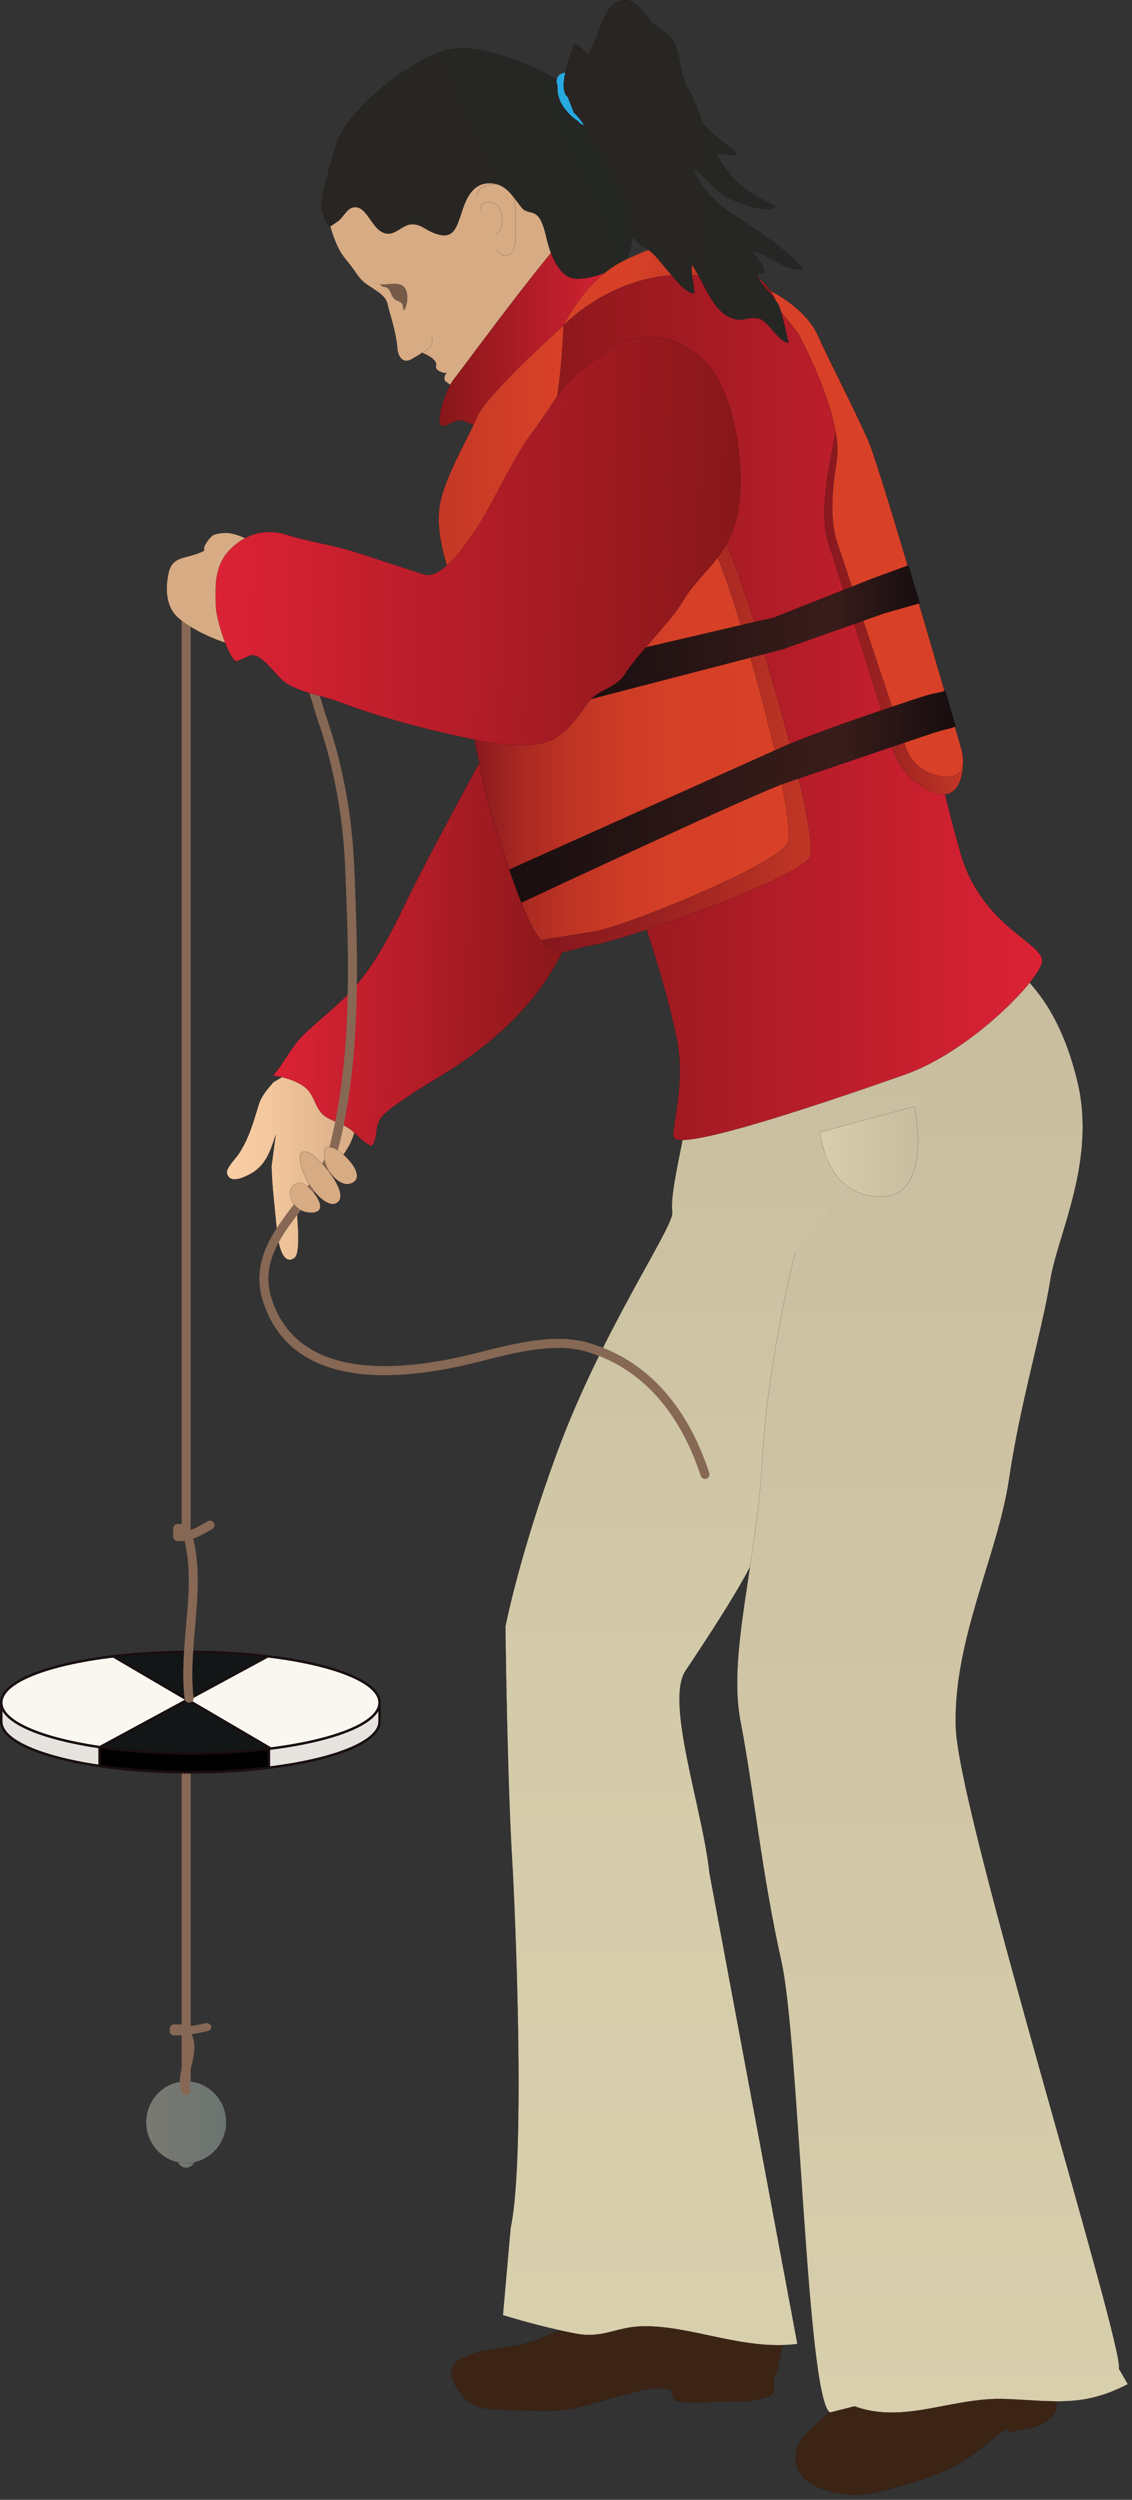 
        <svg xmlns:rdf="http://www.w3.org/1999/02/22-rdf-syntax-ns#" xmlns="http://www.w3.org/2000/svg" xmlns:cc="http://creativecommons.org/ns#" xmlns:xlink="http://www.w3.org/1999/xlink" xmlns:dc="http://purl.org/dc/elements/1.1/" x="0px" y="0px" width="227" height="501" viewBox="0 0 227 501" xml:space="preserve">
            <rect x="0" y="0" width="227" height="501" fill="#333333" stroke="none"/>
            <title>Measuring secchi depth 2</title>
            <desc xmlns:ian_image_library="https://ian.umces.edu/media-library/">
                <ian_image_library:title>Measuring secchi depth 2</ian_image_library:title>
                <ian_image_library:descr>Illustration of person measuring secchi depth</ian_image_library:descr>
                <ian_image_library:scene>
                    <ian_image_library:contains>science, scientific, research, experimental, test, equipment, field, observation, data, measurement, person, measuring, researcher, scientist, secchi, disk, depth, water, clarity, turbidity, human, person, people, woman, female</ian_image_library:contains>
                    <ian_image_library:when>2009-01-05</ian_image_library:when>
                </ian_image_library:scene>
            </desc>
            
 <defs></defs>
 <path stroke-linejoin="round" d="m156.84 461.92c.336 2.685.718 5.92.046 8.578-.4 1.554-.8 4.498-1.5 5.893-.481.995.282 2.694-.49 3.448-.937.877-4.734 1.436-5.961 1.454-2.063.077-4.107 0-6.143.068-1.363.063-2.689.295-4.035.149-1.018-.109-2.644-.022-3.462-.559-.899-.604-.108-2.049-1.317-2.181-.781-.101-3.099-.101-3.88-.032-1.118.141-3.943 1.031-5.062 1.3-1.881.404-7.16 1.963-9.023 2.421-4.716 1.159-9.541.623-14.312.505-2.943-.077-6.352.096-8.604-2.422-1.055-1.186-2.326-2.844-2.535-4.471-.255-2.162.617-2.566 2.299-3.503 3.471-1.944 8.015-1.758 11.849-2.753 1.79-.491 3.244-.772 4.898-1.627 1.544-.79 3.289-1.213 4.761-2.004 1.69-.903 3.362-1.472 4.943-2.64 1-.672 3.717-3.489 4.743-3.271l32.78 1.64z" stroke="#190E10" stroke-linecap="round" stroke-width=".024" fill="#3C2415"/>
 <linearGradient id="ian_symbols_67de2112fae72e341d4574a863eb93ca" y2="149.49" gradientUnits="userSpaceOnUse" x2="156.11" gradientTransform="matrix(.999 .048 -.048 .999 2.914 40.03)" y1="422.38" x1="169.11">
  <stop stop-color="#D8CFAD" offset="0"/>
  <stop stop-color="#D4CBAA" offset=".463"/>
  <stop stop-color="#C9BFA0" offset=".937"/>
  <stop stop-color="#C8BD9F" offset=".982"/>
 </linearGradient>
 <path stroke-linejoin="round" d="m142.26 375.33c-1.354-12.804-8.933-34.275-4.789-40.481 14.793-22.136 13.758-22.862 19.709-35.007 6.688-13.612 10.169-17.501 13.476-29.95 0 0 32.44-59.596 31.959-68.719-.464-9.118-54.921-1.576-58.22.904-3.271 2.476-6.688 5.166-5.725 11.572.954 6.401-4.643 24.248-3.853 29.3.428 2.749-14.057 23.607-23.08 48.078-7.624 20.636-10.387 34.966-10.387 34.966s.346 30.332 1.382 47.283c.445 7.174 2.771 58.646-.337 73.248l-1.544 17.465c4.498 1.377 10.177 2.862 14.62 3.693 5.443 1.036 8.015-1.331 13.285-1.463 9.85-.231 20.199 4.912 31.141 3.544l-17.64-94.42z" stroke="#190E10" stroke-linecap="round" stroke-width=".024" fill="url(#ian_symbols_67de2112fae72e341d4574a863eb93ca)"/>
 <path stroke-linejoin="round" d="m211.48 468.37c-.009 2.218.636 7.788.437 10.809-.091 1.591.236 4.112-.7 4.993-2.799 2.6-4.97 2.454-8.251 3.167-1.881.4-.081-1.322-1.626-.305-2.145 1.404-5.634 5.229-11.077 7.77-5.442 2.558-9.714 3.476-14.257 4.652-4.517 1.163-9.277.427-12.948-1.449-4.299-2.217-4.671-7.338-1.3-10.386 2.635-2.386 4.57-4.294 8.296-7.729 3.726-3.426 5.743-3.431 8.115-7.211l33.32-4.31z" stroke="#190E10" stroke-linecap="round" stroke-width=".022" fill="#3C2415"/>
 <linearGradient id="ian_symbols_5c63393c6c2e32a4552f37bf9f3160d5" y2="195.28" gradientUnits="userSpaceOnUse" x2="186.99" y1="483.51" x1="186.99">
  <stop stop-color="#D8CFAD" offset="0"/>
  <stop stop-color="#C8BD9F" offset=".982"/>
 </linearGradient>
 <path stroke-linejoin="round" d="m205.17 195.28c.3 1.231 7.197 5.829 10.932 21.654 3.744 15.829-4.017 30.522-5.471 39.545-1.645 10.268-6.024 24.634-8.277 39.909-2.235 15.274-11.368 32.612-10.677 50.063.69 17.446 33.93 124.39 32.693 128.26l1.79 3.099c-8.969 4.693-14.738 3.357-24.461 2.98-10.832-.422-20.318 5.111-30.341 1.463l-4.943 1.25c-4.698-3.267-6.134-74.339-9.731-90.459-4.025-18.042-5.58-34.652-8.188-48.037-2.599-13.39 3.217-31.763 4.334-52.212 1.118-20.454 6.67-42.003 6.67-42.003" stroke="#190E10" stroke-linecap="round" stroke-width=".024" fill="url(#ian_symbols_5c63393c6c2e32a4552f37bf9f3160d5)"/>
 <linearGradient id="ian_symbols_bb5441d734a61264b5f2ef649d496312" y2="432.56" gradientUnits="userSpaceOnUse" x2="39.161" y1="432.56" x1="35.499">
  <stop stop-color="#797971" offset="0"/>
  <stop stop-color="#6B7471" offset="1"/>
 </linearGradient>
 <path stroke-linejoin="round" d="m39.161 432.57c0 1.022-.809 1.872-1.835 1.872-1.018 0-1.826-.85-1.826-1.872 0-1.054.809-1.886 1.826-1.886 1.026 0 1.835.83 1.835 1.89z" stroke="#190E10" stroke-linecap="round" stroke-width=".024" fill="url(#ian_symbols_bb5441d734a61264b5f2ef649d496312)"/>
 <linearGradient id="ian_symbols_c0ef3782201b1404e9339f705c463347" y2="233.02" gradientUnits="userSpaceOnUse" x2="71.054" gradientTransform="matrix(1 -.002 .002 1 -.02 .691)" y1="233.02" x1="45.138">
  <stop stop-color="#FACEA4" offset="0"/>
  <stop stop-color="#F4C89E" offset=".321"/>
  <stop stop-color="#E3B78F" offset=".748"/>
  <stop stop-color="#D7AB83" offset=".982"/>
 </linearGradient>
 <path stroke-linejoin="round" d="m54.808 216.91c-1.145 1.358-2.335 2.644-2.917 4.461-1.145 3.662-1.881 6.593-3.998 9.868-.627.973-2.671 2.926-2.372 3.958.554 1.999 3.017.927 4.307.272 3.453-1.69 4.38-4.734 5.47-8.055l-.845 6.32c.1 4.144.682 8.655 1.063 12.73.127 1.445.827 7.465 3.489 5.679 1.299-.891.654-6.865.627-8.346-.045-2.931.227-3.244 2.599-5.111 1.472-1.172 2.69-2.444 3.935-3.88 2.508-2.903 5.107-6.102 5.225-10.009l-12.985-10.041-3.598 2.15z" stroke="#190E10" stroke-linecap="round" stroke-width=".024" fill="url(#ian_symbols_c0ef3782201b1404e9339f705c463347)"/>
 <linearGradient id="ian_symbols_dc359a8edac64c74790dab35a317474f" y2="190.18" gradientUnits="userSpaceOnUse" x2="55.197" y1="191.21" x1="114.2">
  <stop stop-color="#871719" offset="0"/>
  <stop stop-color="#DB2235" offset=".982"/>
 </linearGradient>
 <path stroke-linejoin="round" d="m70.637 198.36c-2.98 3.294-6.597 5.92-9.759 9.019-2.526 2.472-3.834 5.58-6.125 8.183 2.235.3 4.971 1.068 6.661 2.567 1.626 1.445 1.781 3.903 3.435 5.312 1.345 1.167 3.671 1.686 5.188 2.753 1.572 1.081 2.744 2.88 4.48 3.48 1.381-1.522.481-3.971 1.999-5.788 1.236-1.481 3.371-2.767 4.97-3.894 3.28-2.294 7.006-4.312 10.423-6.61 6.77-4.553 13.112-10.195 17.701-17.106 1.726-2.585 3.807-6.192 4.661-9.132l-17.547-35.384c-4.307 7.942-8.505 15.693-12.585 23.589-4.105 7.97-7.367 16.23-13.501 23.01z" stroke="#190E10" stroke-linecap="round" stroke-width=".024" fill="url(#ian_symbols_dc359a8edac64c74790dab35a317474f)"/>
 <linearGradient id="ian_symbols_feec18fd91973bf40d2485f834d351fa" y2="141.04" gradientUnits="userSpaceOnUse" x2="208.98" y1="141.04" x1="103.41">
  <stop stop-color="#871719" offset="0"/>
  <stop stop-color="#DB2235" offset=".982"/>
 </linearGradient>
 <path stroke-linejoin="round" d="m103.41 85.384l24.353 95.516s5.307 14.38 7.933 27.197c1.98 9.627-1.409 18.814-.546 19.963 2.045 2.681 33.513-8.205 46.324-12.703 12.813-4.475 26.562-18.528 27.461-22.413s-12.022-6.815-16.375-22.122c-4.353-15.311-7.66-32.363-7.66-32.363s-15.347-56.774-19.309-65.406c-9.396-20.404-24.353-17.179-24.353-17.179s-1.309-3.707-11.522-1.653c-10.223 2.04-18.801 12.585-22.698 16.479-3.87 3.873-3.59 14.673-3.59 14.673z" stroke="#190E10" stroke-linecap="round" stroke-width=".024" fill="url(#ian_symbols_feec18fd91973bf40d2485f834d351fa)"/>
 <path stroke-linejoin="round" d="m65.594 42.558s1.009 6.102 3.562 9.196c2.571 3.099 2.599 3.944 4.271 5.152 1.672 1.217 3.898 2.212 4.271 3.989.336 1.768 1.772 5.448 2.008 9.237.109.736.745 3.053 2.926 1.804 2.008-1.163 1.963-1.236 1.963-1.236s1.608.541 2.471 1.477c.99 1.072-.372 1.44 1.045 2.227 1.082.6 1.454.254 1.454.254s-.872 1.131-.228 1.758c.673.636 2.472 1.572 2.472 1.572l23.544-27.578-2.45-16.816-22.436-6.279-20.626 6.724-4.244 8.519z" stroke="#190E10" stroke-linecap="round" stroke-width=".024" fill="#D7AB83"/>
 <path stroke-linejoin="round" d="m95.726 39.418s-.637-2.276 3.671-2.485c4.298-.209 4.007 5.048 4.007 7.72.01 2.671.146 5.756-1.354 6.429-1.49.672-2.48-1.045-2.48-1.045" stroke="#190E10" stroke-linecap="round" stroke-width=".024" fill="none"/>
 <path stroke-linejoin="round" d="m96.38 42.108c-.609-1.963 2.835-2.176 3.734-.436.836 1.635.908 4.261-.745 5.379" stroke="#190E10" stroke-linecap="round" stroke-width=".024" fill="none"/>
 <linearGradient id="ian_symbols_5ac3c78058558424a1efc9c12bf9ec43" y2="148.43" gradientUnits="userSpaceOnUse" x2="162.61" y1="148.43" x1="92.891">
  <stop stop-color="#81141D" offset="0"/>
  <stop stop-color="#86171E" offset=".224"/>
  <stop stop-color="#961F20" offset=".506"/>
  <stop stop-color="#B02D23" offset=".818"/>
  <stop stop-color="#C23726" offset="1"/>
 </linearGradient>
 <path stroke-linejoin="round" d="m162.34 171.78c-2.6 4.448-37.02 16.593-43.09 17.574-6.052.973-6.688 3.131-10.759-.954-4.089-4.089-11.141-29.623-11.141-29.623l-4.461-21.163s47.986-35.002 51.367-31.29c3.39 3.71 20.68 61 18.08 65.45z" stroke="#190E10" stroke-linecap="round" stroke-width=".024" fill="url(#ian_symbols_5ac3c78058558424a1efc9c12bf9ec43)"/>
 <linearGradient id="ian_symbols_245f1cee2670dba4655fe886f53eb2dd" y2="148.56" gradientUnits="userSpaceOnUse" x2="158.16" y1="148.56" x1="92.891">
  <stop stop-color="#81141D" offset="0"/>
  <stop stop-color="#8F1B1F" offset=".057"/>
  <stop stop-color="#AA2922" offset=".185"/>
  <stop stop-color="#BE3424" offset=".327"/>
  <stop stop-color="#CD3B26" offset=".485"/>
  <stop stop-color="#D54027" offset=".675"/>
  <stop stop-color="#D84127" offset=".982"/>
 </linearGradient>
 <path stroke-linejoin="round" d="m157.85 169.09c-2.599 4.461-32.53 16.592-38.601 17.569-6.052.986-6.052.986-10.759 1.745-4.089-4.089-11.141-29.623-11.141-29.623l-4.461-21.163s46.206-32.313 49.586-28.601c3.39 3.71 17.99 55.62 15.38 60.07z" stroke="#190E10" stroke-linecap="round" stroke-width=".024" fill="url(#ian_symbols_245f1cee2670dba4655fe886f53eb2dd)"/>
 <linearGradient id="ian_symbols_9b58b898b105286409dc63366edb4801" y2="109.6" gradientUnits="userSpaceOnUse" x2="193.13" y1="109.6" x1="155.47">
  <stop stop-color="#81141D" offset="0"/>
  <stop stop-color="#86171E" offset=".224"/>
  <stop stop-color="#961F20" offset=".506"/>
  <stop stop-color="#B02D23" offset=".818"/>
  <stop stop-color="#C23726" offset="1"/>
 </linearGradient>
 <path stroke-linejoin="round" d="m155.47 60l5.625 7.056s7.66 11.917 6.688 18.078c-.963 6.151-3.844 16.919-1.69 23.584 1.445 4.516 11.713 36.483 12.84 41.045 1.108 4.566 5.57 8.655 9.642 9.382 4.098.75 5.324-5.297 4.098-9.382-1.235-4.089-16.038-55.72-18.601-61.544-2.571-5.816-8.142-16.774-10.014-20.854-1.85-4.086-8.6-7.362-8.6-7.362z" stroke="#190E10" stroke-linecap="round" stroke-width=".024" fill="url(#ian_symbols_9b58b898b105286409dc63366edb4801)"/>
 <path stroke-linejoin="round" d="m151.53 56.856s4.198 4.194 8.678 10.2c4.598 8.946 8.551 19.091 7.578 25.256-.963 6.152-1.408 11.908.1 16.406 1.5 4.507 12.213 36.606 13.749 41.045.826 2.426 2.871 5.061 6.942 5.806 4.098.741 5.324-1.722 4.098-5.806-1.235-4.089-16.038-55.72-18.601-61.544-2.571-5.816-8.196-16.743-10.014-20.854-3-6.867-12.54-10.506-12.54-10.506z" stroke="#190E10" stroke-linecap="round" stroke-width=".024" fill="#D84127"/>
 <linearGradient id="ian_symbols_8b7e81fed8b99194d9239777784b139f" y2="127.11" gradientUnits="userSpaceOnUse" x2="184.45" y1="127.11" x1="115.35">
  <stop stop-color="#190E10" offset="0"/>
  <stop stop-color="#391D1A" offset=".739"/>
  <stop stop-color="#190E10" offset=".982"/>
 </linearGradient>
 <path stroke-linejoin="round" d="m182.19 113.29l-7.342 2.685-19.937 7.892-2.354.491-30.022 6.997-7.179 9.564 39.055-10.136 2.363-.6 20.472-7.237 7.206-2.058c-.76-2.56-1.53-5.11-2.27-7.59z" stroke="#190E10" stroke-linecap="round" stroke-width=".024" fill="url(#ian_symbols_8b7e81fed8b99194d9239777784b139f)"/>
 <linearGradient id="ian_symbols_2837096606f9d9b4cdea77c458e9cf34" y2="159.67" gradientUnits="userSpaceOnUse" x2="191.67" y1="159.67" x1="102.12">
  <stop stop-color="#190E10" offset="0"/>
  <stop stop-color="#391D1A" offset=".739"/>
  <stop stop-color="#190E10" offset=".982"/>
 </linearGradient>
 <path stroke-linejoin="round" d="m189.58 138.43c-2.616.827-1.09.004-6.487 1.804-8.306 2.762-18.138 6.138-24.071 8.569-.836.336-1.59.667-2.253.958-10.132 4.534-54.621 24.502-54.648 24.502.791 2.303 1.618 4.589 2.436 6.633 7.605-3.544 47.124-22.008 52.967-23.966.69-.241 1.727-.604 3.044-1.041 5.606-1.908 16.093-5.447 24.87-8.419 5.234-1.763 3.571-.963 6.234-1.863-.60-2.06-1.31-4.48-2.09-7.17z" stroke="#190E10" stroke-linecap="round" stroke-width=".024" fill="url(#ian_symbols_2837096606f9d9b4cdea77c458e9cf34)"/>
 <linearGradient id="ian_symbols_52e58d5581a2030481df8257d315a280" y2="64.703" gradientUnits="userSpaceOnUse" x2="125.94" y1="64.703" x1="88.108">
  <stop stop-color="#871719" offset="0"/>
  <stop stop-color="#DB2235" offset=".982"/>
 </linearGradient>
 <path stroke-linejoin="round" d="m88.429 85.252c-1.081-.664.764-7.015 2.607-9.287 1.836-2.262 23.444-31.899 25.998-31.94 2.544-.036 8.904 8.542 8.904 8.542s-16.29 15.557-18.24 18.633c-1.944 3.085-11.485 14.053-12.203 14.053-.709 0-.818-.332-2.599-.896-1.787-.568-3.378 1.554-4.459.895z" stroke="#190E10" stroke-linecap="round" stroke-width=".024" fill="url(#ian_symbols_52e58d5581a2030481df8257d315a280)"/>
 <path d="m76.117 56.906c1.317.373 3.753-.677 4.961.649.954 1.054.718 3.716-.109 4.716-.2-.477-.127-1.182-.481-1.554-.336-.354-.972-.373-1.363-.754-1.072-1.036-.6-2.449-2.454-2.49l-.554-.567z" fill="#755A48"/>
 <path stroke-linejoin="round" d="m84.595 70.7s1.663-.822 1.908-1.567c.299-.841.155-1.572.155-1.572" stroke="#190E10" stroke-linecap="round" stroke-width=".024" fill="none"/>
 <linearGradient id="ian_symbols_50bd32f75c17cc1479406cafda677404" y2="25.276" gradientUnits="userSpaceOnUse" x2="120.35" y1="49.762" x1="67.841">
  <stop stop-color="#292522" offset="0"/>
  <stop stop-color="#252724" offset=".982"/>
 </linearGradient>
 <path stroke-linejoin="round" d="m114.91 55.793c-2.816-.518-4.507-4.807-5.152-7.406-.363-1.454-.718-3.249-1.499-4.548-1.154-1.849-2.544-.841-3.662-2.24-1.944-2.431-3.144-4.875-6.506-4.875-3.208.019-4.516 2.858-5.37 5.398-1.227 3.671-1.754 6.306-6.061 4.43-1.563-.682-2.49-1.74-4.262-1.585-1.681.149-2.999 2.003-4.725 1.862-3.18-.254-3.935-6.024-6.988-5.229-1.217.322-1.972 2.144-3.026 2.817-1.645 1.036-1.745 1.958-2.971-1.858-.664-2.013.454-5.834 2.689-13.448 2.23-7.625 16.37-18.17 23.084-19.288 6.733-1.118 20.409 4.479 23.544 8.073 3.145 3.589 3.145 5.152 3.145 5.152s.672 2.026 1.79 4.266c1.117 2.245 4.425 4.03 6.578 9.073 2.163 5.052 1.672 13.371 0 15.634-1.67 2.254-7.81 4.281-10.62 3.772z" stroke="#190E10" stroke-linecap="round" stroke-width=".024" fill="url(#ian_symbols_50bd32f75c17cc1479406cafda677404)"/>
 <linearGradient id="ian_symbols_11ed71021fb4659491f042d365aa8c51" y2="57.042" gradientUnits="userSpaceOnUse" x2="113.16" y1="57.781" x1="155.51">
  <stop stop-color="#81141D" offset="0"/>
  <stop stop-color="#8F1B1F" offset=".057"/>
  <stop stop-color="#AA2922" offset=".185"/>
  <stop stop-color="#BE3424" offset=".327"/>
  <stop stop-color="#CD3B26" offset=".485"/>
  <stop stop-color="#D54027" offset=".675"/>
  <stop stop-color="#D84127" offset=".982"/>
 </linearGradient>
 <path stroke-linejoin="round" d="m155.47 60s-2.145-6.07-12.304-8.759c-10.168-2.699-9.495-2.954-17.646.781-8.142 3.73-12.503 13.208-12.503 13.208s12.449-13.489 31.04-9.355c4.52 1.058 11.41 4.125 11.41 4.125z" stroke="#190E10" stroke-linecap="round" stroke-width=".024" fill="url(#ian_symbols_11ed71021fb4659491f042d365aa8c51)"/>
 <linearGradient id="ian_symbols_058210cda4632db4258dace65cb9b1ff" y2="90.52" gradientUnits="userSpaceOnUse" x2="113.02" y1="90.52" x1="87.966">
  <stop stop-color="#C43826" offset="0"/>
  <stop stop-color="#D84127" offset=".982"/>
 </linearGradient>
 <path stroke-linejoin="round" d="m113.02 65.229s-15.43 13.744-17.319 18.287c-1.891 4.552-6.742 12.267-7.588 18.242-.854 5.975 2.354 14.053 2.354 14.053l8.033-7.96s7.896-14.462 10.877-19.55c2.99-5.083 3.64-23.071 3.64-23.071z" stroke="#190E10" stroke-linecap="round" stroke-width=".024" fill="url(#ian_symbols_058210cda4632db4258dace65cb9b1ff)"/>
 <path stroke="#876854" stroke-width=".021" d="m37.325 306.63c-.5 0-.891-.363-.891-.813v-187.89c0-.445.391-.799.891-.799.491 0 .9.354.9.799v187.88c0 .45-.409.82-0.9.82z" fill="#876854"/>
 <path stroke="#876854" stroke-width=".021" d="m37.325 427.8c-.5 0-.891-.399-.891-.899v-79.55c0-.49.391-.895.891-.895.491 0 .9.404.9.895v79.546c0 .49-.409.89-0.9.89z" fill="#876854"/>
 <path stroke-linejoin="round" d="m75.926 341.28c.254.25.191 3.376.191 3.734 0 5.611-16.992 10.164-37.919 10.164-20.963 0-37.946-4.553-37.946-10.164 0-.223-.019-3.153.082-3.357 1.599-3.371 17.729-6.806 37.865-6.806 19.617.01 34.346 3.17 37.727 6.44z" stroke="#190E10" stroke-linecap="round" stroke-width=".5" fill="#E7E4E0"/>
 <path stroke-linejoin="round" stroke="#190E10" stroke-width=".5" stroke-linecap="round" d="m38.198 334.85c-6.643 0-12.84.363-18.219.995v18.082c5.407.795 11.604 1.25 18.219 1.25 5.597 0 10.922-.332 15.72-.932v-18.683c-4.726-.45-10.005-.71-15.72-.71z"/>
 <path stroke-linejoin="round" d="m22.759 331.95c-13.276 1.576-22.508 5.134-22.508 9.277 0 3.857 8.014 7.206 19.791 8.933l17.564-9.501-14.847-8.71z" stroke="#190E10" stroke-linecap="round" stroke-width=".5" fill="#FAF7F1"/>
 <path stroke-linejoin="round" d="m20.042 350.16c1.763.254 3.58.473 5.47.654 3.961.381 8.223.586 12.685.586 3.862 0 7.578-.164 11.077-.437 1.717-.149 3.408-.331 5.016-.527l-16.683-9.777-17.565 9.51z" stroke="#190E10" stroke-linecap="round" stroke-width=".5" fill="#121617"/>
 <path stroke-linejoin="round" d="m49.829 331.57c-3.662-.336-7.578-.5-11.631-.5-3.308 0-6.479.101-9.532.327-2.044.137-4.025.327-5.906.555l14.848 8.709 16.093-8.705c-1.255-.15-2.546-.29-3.872-.39z" stroke="#190E10" stroke-linecap="round" stroke-width=".5" fill="#121617"/>
 <path stroke-linejoin="round" d="m53.7 331.95l-16.093 8.705 16.683 9.777c12.895-1.621 21.827-5.124 21.827-9.209 0-4.13-9.214-7.69-22.417-9.28z" stroke="#190E10" stroke-linecap="round" stroke-width=".5" fill="#FAF7F1"/>
 <linearGradient id="ian_symbols_44287f5b18d9ebf40507c8ad52c1dd01" y2="425.32" gradientUnits="userSpaceOnUse" x2="45.367" y1="425.32" x1="29.302">
  <stop stop-color="#797971" offset="0"/>
  <stop stop-color="#6B7471" offset="1"/>
 </linearGradient>
 <path stroke-linejoin="round" d="m45.367 425.33c0 4.525-3.617 8.205-8.042 8.205-4.434 0-8.023-3.68-8.023-8.205 0-4.534 3.589-8.215 8.023-8.215 4.425-.01 8.042 3.67 8.042 8.21z" stroke="#190E10" stroke-linecap="round" stroke-width=".024" fill="url(#ian_symbols_44287f5b18d9ebf40507c8ad52c1dd01)"/>
 <path stroke="#876854" stroke-width=".021" d="m141.37 296.39c-.382 0-.727-.236-.854-.632-3.044-9.287-9.531-21.163-23.298-24.984-6.089-1.695-14.012.3-20.363 1.917l-1.3.332c-16.375 4.089-37.074 5.33-42.762-12.085-2.663-8.146 2.054-14.257 6.615-20.145 2.88-3.739 5.861-7.597 6.924-11.917 4.198-17.265 3.744-36.238 2.854-55.792-.427-9.6-2.227-19.292-5.198-28.019-.463-1.368-.927-2.903-1.417-4.53-2.054-6.824-4.616-15.316-9.623-18.919-.4-.286-.5-.85-.209-1.254.3-.4.863-.491 1.254-.204 5.489 3.961 8.142 12.78 10.295 19.863.481 1.604.936 3.122 1.399 4.471 3.017 8.882 4.853 18.742 5.297 28.514.891 19.678 1.327 38.787-2.917 56.292-1.136 4.685-4.244 8.705-7.242 12.59-4.48 5.77-8.687 11.24-6.343 18.487 5.279 16.12 25.016 14.821 40.646 10.909l1.29-.318c6.561-1.663 14.738-3.748 21.29-1.917 11.495 3.185 19.973 12.235 24.507 26.156.146.477-.1.986-.554 1.141-.12.02-.22.04-.30.04z" fill="#876854"/>
 <path stroke-linejoin="round" d="m118.88 22.495c.472.822.182 1.881-.637 2.344-.836.477-1.881.191-2.354-.636 0 0-1.309-.582-2.871-2.758-1.545-2.181-1.182-4.298-1.182-4.298-.463-.822-.19-1.881.646-2.344.817-.477 1.862-.191 2.345.636l4.04 7.056z" stroke="#190E10" stroke-linecap="round" stroke-width=".009" fill="#27AAE1"/>
 <linearGradient id="ian_symbols_d318d974e32401a41d292bcb6327ed15" y2="34.354" gradientUnits="userSpaceOnUse" x2="161.07" y1="34.354" x1="113.02">
  <stop stop-color="#292522" offset="0"/>
  <stop stop-color="#252724" offset=".982"/>
 </linearGradient>
 <path stroke-linejoin="round" d="m161.07 53.871c-3.217-3.558-7.833-6.842-11.931-9.482-3.98-2.554-8.624-5.743-10.114-10.731 2.617 1.917 4.234 4.607 7.197 6.065 1.972.972 7.605 3.257 9.396 1.604-2.145-1.031-3.835-1.772-5.815-3.162-2.636-1.863-4.671-4.593-6.279-7.556.5.132 1.072.214 1.572.268.727.082 2.071.55 2.571-.223-1.227-1.276-2.853-2.167-4.198-3.357-.954-.854-1.799-1.808-2.626-2.781-.809-2.258-1.444-4.366-2.753-6.565-1.59-2.649-1.49-4.48-2.163-7.383-.809-3.399-2.208-3.767-4.507-5.452-1.581-1.163-3.153-4.548-5.315-5.011-5.434-1.15-5.879 8.709-8.36 10.813-.735-.845-1.581-1.89-2.626-2.154-.763 2.513-3.443 9.019-1.244 10.723l1.189 3.081c2.345 2.131 4.026 6.12 6.062 8.855 2.035 2.744 3.861 6.202 4.416 9.577.427 2.567-.473 3.767 1.127 6.179 1.127 1.731 2.408 2.158 3.935 3.362 1.944 1.536 6.415 8.56 8.642 8.265-.027-1.904-.736-3.689-.5-5.774 2.344 3.321 4.025 9.277 8.005 10.75 2.29.854 3.29-.427 5.389.063 1.972.455 3.898 4.716 6.024 4.853-.526-1.927-1.199-5.561-1.963-7.419-.745-1.776-4.279-4.562-4.307-6.375.418.032.963-.132 1.391-.095.009-1.731-1.445-3.044-2.391-4.453 3.14.576 6.92 4.256 10.17 3.515z" stroke="#190E10" stroke-linecap="round" stroke-width=".024" fill="url(#ian_symbols_d318d974e32401a41d292bcb6327ed15)"/>
 <path stroke-linejoin="round" d="m59.815 237.06c-3.162.872-1.427 5.493 1.872 5.92 5.243.682 1.045-5.193-1.272-5.929l-0.6.01z" stroke="#190E10" stroke-linecap="round" stroke-width=".024" fill="#D7AB83"/>
 <path stroke-linejoin="round" d="m66.603 229.99c2.181.582 7.314 5.925 3.752 7.192-2.308.899-5.534-2.958-5.315-5.634 0-.01-.618-2.16 1.563-1.56z" stroke="#190E10" stroke-linecap="round" stroke-width=".024" fill="#D7AB83"/>
 <path stroke-linejoin="round" d="m61.714 230.91c2.153.636 9.086 8.86 5.597 10.273-2.281.995-6.669-4.471-7.115-8.56.001 0-.617-2.38 1.518-1.71z" stroke="#190E10" stroke-linecap="round" stroke-width=".026" fill="#D7AB83"/>
 <path stroke-linejoin="round" d="m46.594 129.26c-3.998-1.1-10.159-3.98-11.913-6.624-1.745-2.653-1.245-6.106-.881-7.788.708-3.18 2.926-2.867 5.615-3.839 2.79-1.018.618-.332 2.081-2.399 1.009-1.413 1.227-1.536 3.008-1.772 2.39-.313 5.279 1.222 7.188 2.39l-5.098 20.03z" stroke="#190E10" stroke-linecap="round" stroke-width=".024" fill="#D7AB83"/>
 <linearGradient id="ian_symbols_9f8b80390f91c57431afcf7a67671c2d" y2="107.17" gradientUnits="userSpaceOnUse" x2="43.421" y1="109" x1="148.28">
  <stop stop-color="#871719" offset="0"/>
  <stop stop-color="#DB2235" offset=".982"/>
 </linearGradient>
 <path stroke-linejoin="round" d="m47.484 132.55c-1.527-.114-4.071-8.333-4.18-10.759-.209-4.543-.291-8.655 3.063-11.89 3.226-3.107 7.051-4.012 11.231-2.694 4.353 1.381 8.669 1.913 13.149 3.29 3.961 1.231 7.951 2.612 11.949 3.88 2.872.899 3.353 1.535 6.052-.373 1.599-1.145 3.144-3.007 4.488-4.775 5.725-7.505 8.415-15.92 14.049-23.308 2.726-3.571 5.033-8.209 8.587-11.149 3.816-3.158 8.914-7.038 13.239-7.21 5.088-.2 8.396 1.236 12.258 4.93 4.771 4.598 6.47 14.607 6.879 18.923 1.799 19.209-6.579 21-11.368 29.182-2.063 3.503-9.269 10.863-11.422 14.28-2.263 3.562-5.361 2.853-7.778 6.27-2.444 3.444-4.925 7.015-9.205 7.851-4.579.886-9.659.023-14.029-.904-9.087-1.917-17.646-4.139-26.597-7.474-3.544-1.309-7.224-1.722-10.404-3.667-2.099-1.281-4.871-6.174-7.26-5.593l-2.706 1.17z" stroke="#190E10" stroke-linecap="round" stroke-width=".024" fill="url(#ian_symbols_9f8b80390f91c57431afcf7a67671c2d)"/>
 <path stroke="#876854" stroke-width=".021" d="m37.244 419.79c-.391 0-.745-.227-.863-.563-.609-1.939-.164-3.83.263-5.643.509-2.085.954-3.939-.118-5.706-.5.027-1.027.05-1.582.041-.363-.014-.663-.183-.817-.473-.073-.142-.091-.3-.064-.45 0-.086 0-.259-.009-.341-.027-.2.027-.409.154-.581.164-.232.481-.373.818-.346.109.005 1.309.005 1.481 0 .291-.027.563.082.745.282.055.063.1.127.155.177 1.154-.141 2.171-.354 3.326-.596l.491-.1c.491-.096.972.173 1.099.604.091.427-.209.85-.69.954l-.481.113c-.918.191-1.809.382-2.763.509 1.027 2.131.491 4.298.019 6.252-.409 1.694-.8 3.303-.291 4.853.136.422-.146.863-.618.985-.092.05-.174.05-.255.05z" fill="#876854"/>
 <path stroke="#876854" stroke-width=".021" d="m37.916 341.23c-.455 0-.827-.332-.881-.786-.563-4.829-.137-9.728.272-14.479.536-5.975 1.045-11.672-.291-17.179-.454.055-.917.077-1.417.068-.282 0-.545-.154-.708-.391-.136-.164-.182-.391-.155-.609v-1.413c-.027-.263.055-.536.246-.727.2-.2.463-.281.736-.264.2.01 1.245.01 1.436 0 .154-.014.309.01.463.087.227.095.391.281.481.518.045.19.127.386.182.577.945-.35 1.854-.868 2.88-1.463l.5-.296c.427-.24.981-.086 1.218.346.245.423.109.968-.318 1.222l-.5.277c-1.09.627-2.145 1.227-3.317 1.636 1.409 5.838.873 11.89.354 17.77-.391 4.652-.827 9.473-.291 14.116.064.49-.291.936-.781.981-.027-.01-.073-.01-.109-.01z" fill="#876854"/>
 <linearGradient id="ian_symbols_944c3c40c4c6681439a4525215819ce5" y2="230.79" gradientUnits="userSpaceOnUse" x2="184.08" y1="230.79" x1="164.51">
  <stop stop-color="#D8CFAD" offset="0"/>
  <stop stop-color="#C8BD9F" offset=".982"/>
 </linearGradient>
 <path stroke-linejoin="round" d="m164.51 226.89s.818 12.653 11.858 12.935c11.031.282 6.979-18.069 6.979-18.069l-18.84 5.14z" stroke="#190E10" stroke-linecap="round" stroke-width=".024" fill="url(#ian_symbols_944c3c40c4c6681439a4525215819ce5)"/>
</svg>
